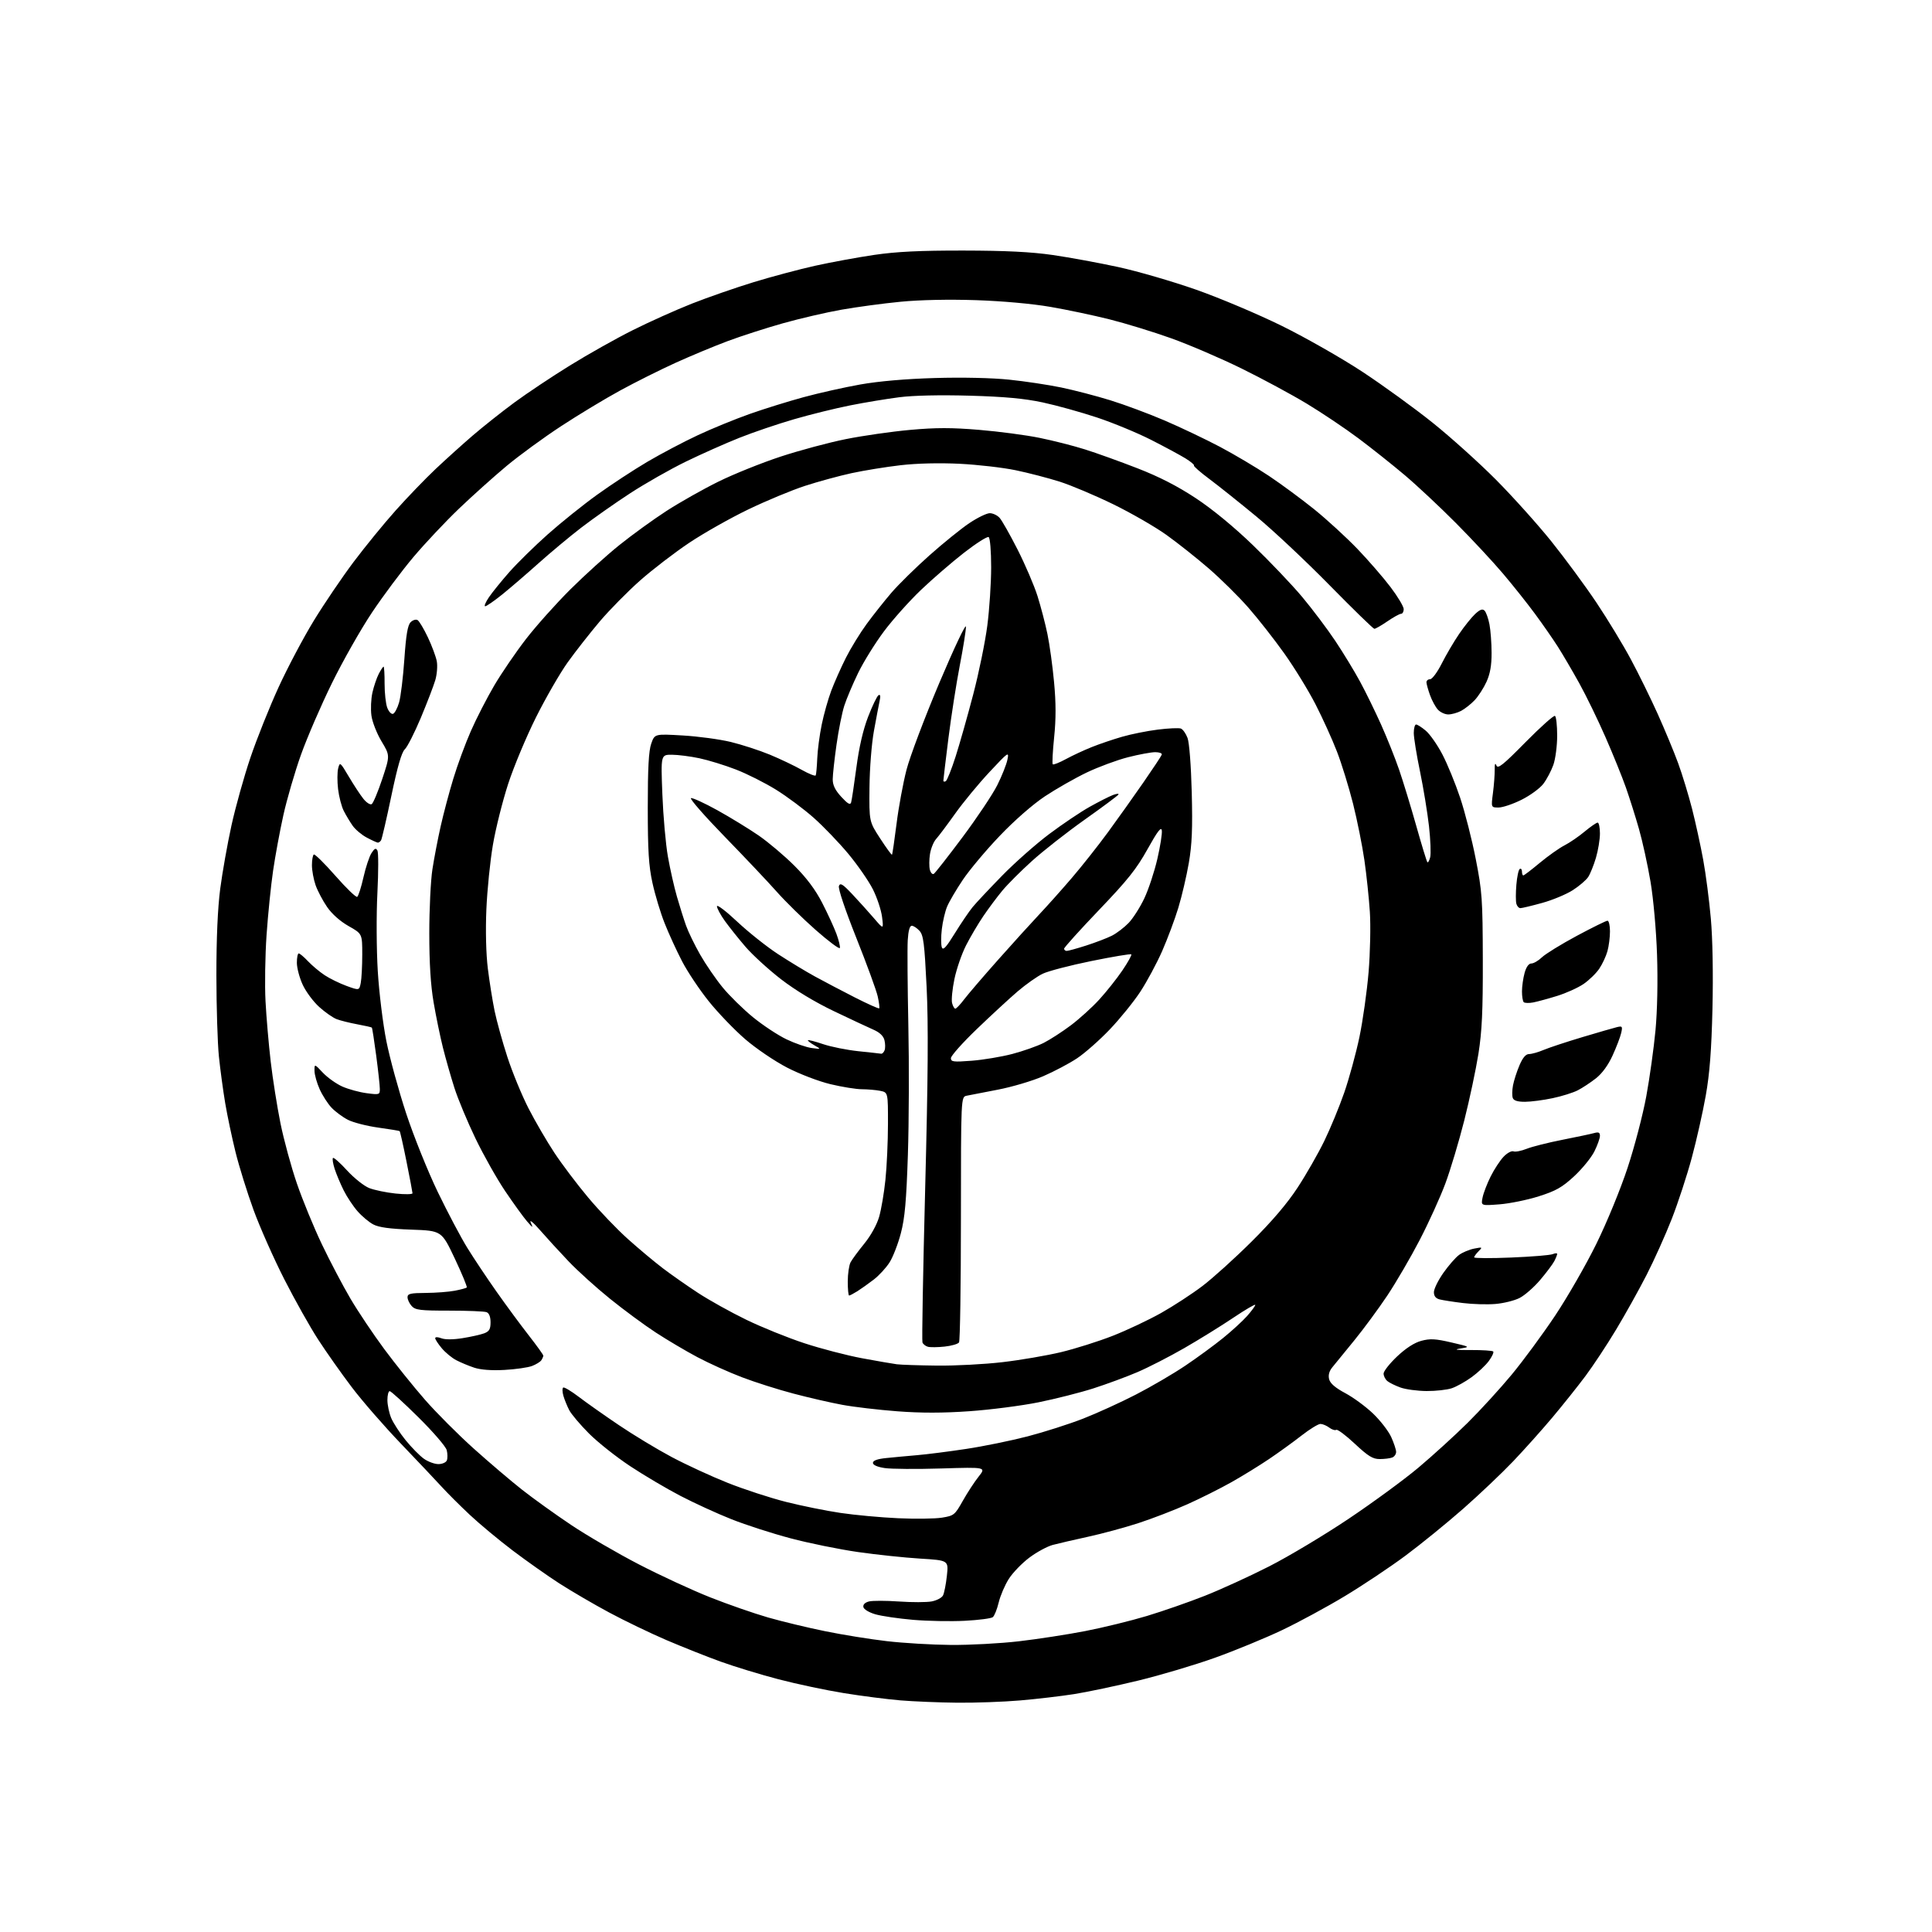 <?xml version="1.0" encoding="UTF-8" standalone="no"?>
<svg 
  version="1.1" 
  xmlns="http://www.w3.org/2000/svg" 
  xmlns:xlink="http://www.w3.org/1999/xlink" 
  xmlns:svg="http://www.w3.org/2000/svg"
  xmlns:rdf="http://www.w3.org/1999/02/22-rdf-syntax-ns#"
  xmlns:cc="http://creativecommons.org/ns#"
  xmlns:dc="http://purl.org/dc/elements/1.1/"
  viewBox="0 0 768 768"
  width="768"
  height="768"
>
<style>svg {background-color: white; }</style>"
<path stroke="none" fill="black" fill-rule="evenodd" d="M380.50,676.85C373.35,676.78 363.21,676.36 357.96,675.93C352.71,675.49 342.58,674.20 335.46,673.04C328.33,671.89 316.63,669.41 309.44,667.53C302.26,665.65 291.91,662.49 286.44,660.51C280.98,658.54 271.28,654.68 264.89,651.95C258.51,649.21 248.25,644.27 242.11,640.97C235.96,637.67 227.07,632.47 222.34,629.43C217.62,626.38 209.26,620.48 203.77,616.33C198.29,612.17 190.61,605.79 186.72,602.14C182.83,598.49 177.82,593.48 175.57,591.01C173.33,588.55 166.06,580.86 159.41,573.92C152.76,566.99 143.94,556.86 139.82,551.41C135.69,545.96 129.69,537.45 126.48,532.50C123.26,527.55 117.20,516.75 113.00,508.50C108.80,500.25 103.30,487.85 100.78,480.95C98.27,474.05 95.04,463.70 93.62,457.95C92.20,452.20 90.35,443.45 89.52,438.50C88.69,433.55 87.56,425.23 87.02,420.00C86.48,414.77 86.03,400.29 86.02,387.80C86.01,373.02 86.54,360.98 87.54,353.30C88.39,346.81 90.40,335.48 92.01,328.13C93.63,320.78 97.02,308.63 99.56,301.13C102.10,293.63 107.12,281.09 110.71,273.25C114.30,265.41 120.61,253.49 124.73,246.75C128.85,240.01 135.96,229.52 140.52,223.44C145.09,217.36 152.62,208.13 157.26,202.94C161.89,197.75 169.02,190.35 173.09,186.50C177.17,182.65 183.86,176.62 187.95,173.10C192.05,169.58 199.48,163.69 204.45,160.02C209.43,156.35 219.36,149.73 226.53,145.30C233.69,140.87 244.94,134.54 251.53,131.25C258.11,127.95 268.68,123.21 275.00,120.71C281.32,118.22 292.35,114.38 299.50,112.19C306.65,110.00 317.68,107.06 324.00,105.65C330.32,104.25 340.90,102.30 347.50,101.33C356.39,100.03 365.60,99.58 383.00,99.60C399.87,99.63 409.89,100.13 418.50,101.37C425.10,102.33 436.80,104.48 444.50,106.15C452.20,107.82 466.15,111.88 475.50,115.16C484.87,118.46 500.19,124.93 509.64,129.59C519.07,134.24 533.47,142.45 541.64,147.83C549.81,153.22 562.35,162.31 569.50,168.04C576.65,173.77 587.96,183.95 594.64,190.66C601.31,197.37 611.22,208.41 616.67,215.18C622.11,221.96 630.19,232.93 634.63,239.57C639.06,246.20 645.21,256.33 648.28,262.07C651.36,267.80 656.17,277.60 658.98,283.83C661.78,290.06 665.43,298.84 667.07,303.33C668.72,307.82 671.21,316.00 672.62,321.50C674.02,327.00 676.01,336.10 677.04,341.73C678.08,347.36 679.45,357.92 680.09,365.20C680.80,373.25 681.05,387.26 680.73,400.97C680.33,417.50 679.63,426.69 678.07,435.50C676.90,442.10 674.40,453.23 672.51,460.23C670.62,467.23 667.04,478.17 664.55,484.54C662.05,490.92 657.55,500.94 654.54,506.81C651.53,512.69 646.09,522.45 642.45,528.50C638.82,534.55 633.32,542.88 630.24,547.00C627.16,551.12 621.23,558.55 617.07,563.50C612.91,568.45 605.90,576.28 601.50,580.90C597.10,585.52 588.18,593.99 581.67,599.72C575.16,605.44 564.81,613.86 558.67,618.42C552.53,622.98 541.65,630.24 534.50,634.54C527.35,638.85 516.10,644.93 509.50,648.07C502.90,651.20 490.98,656.11 483.00,658.97C475.02,661.83 461.30,665.92 452.50,668.05C443.70,670.18 432.23,672.60 427.00,673.43C421.77,674.25 412.10,675.39 405.50,675.95C398.90,676.52 387.65,676.92 380.50,676.85zM378.00,653.89C385.43,653.95 397.57,653.30 405.00,652.44C412.43,651.58 424.31,649.75 431.42,648.37C438.53,646.99 449.55,644.29 455.92,642.37C462.29,640.45 472.68,636.83 479.00,634.33C485.32,631.83 496.80,626.58 504.50,622.66C512.20,618.74 526.38,610.26 536.00,603.81C545.62,597.37 558.17,588.18 563.88,583.38C569.58,578.58 578.38,570.57 583.42,565.58C588.46,560.59 596.31,552.00 600.87,546.50C605.43,541.00 613.20,530.45 618.14,523.06C623.07,515.67 630.47,502.80 634.57,494.46C638.78,485.89 644.18,472.74 646.99,464.22C649.73,455.93 653.07,443.15 654.42,435.82C655.77,428.49 657.41,416.70 658.08,409.60C658.81,401.79 659.05,389.96 658.70,379.60C658.38,369.86 657.26,357.34 656.11,350.50C654.99,343.90 652.93,334.45 651.51,329.50C650.10,324.55 647.75,317.12 646.30,313.00C644.85,308.88 641.21,299.89 638.21,293.04C635.21,286.18 630.50,276.50 627.75,271.54C624.99,266.57 621.15,260.02 619.22,257.00C617.29,253.97 613.22,248.12 610.18,244.00C607.15,239.88 601.42,232.68 597.45,228.00C593.49,223.32 585.09,214.30 578.78,207.95C572.47,201.60 563.31,193.02 558.41,188.88C553.51,184.74 545.22,178.15 539.99,174.24C534.76,170.32 525.54,164.13 519.49,160.48C513.45,156.83 501.75,150.52 493.50,146.47C485.25,142.41 472.66,137.01 465.53,134.46C458.39,131.91 447.37,128.53 441.03,126.94C434.69,125.35 424.10,123.11 417.50,121.98C410.32,120.74 398.47,119.67 388.00,119.32C377.18,118.96 365.73,119.20 358.00,119.95C351.12,120.61 340.55,122.04 334.50,123.11C328.45,124.18 318.03,126.60 311.33,128.48C304.64,130.36 294.74,133.55 289.33,135.57C283.93,137.59 274.55,141.49 268.50,144.24C262.45,146.99 252.58,151.92 246.56,155.21C240.54,158.49 229.96,164.87 223.06,169.40C216.15,173.92 206.39,181.05 201.36,185.24C196.34,189.43 187.84,197.05 182.47,202.18C177.11,207.31 168.93,216.00 164.29,221.50C159.66,227.00 152.26,236.90 147.86,243.50C143.45,250.10 136.30,262.70 131.98,271.50C127.65,280.30 122.11,293.12 119.65,300.00C117.20,306.88 114.05,317.68 112.65,324.00C111.25,330.32 109.40,340.30 108.55,346.17C107.69,352.03 106.53,363.51 105.96,371.67C105.40,379.83 105.21,391.68 105.55,398.00C105.88,404.32 106.81,415.12 107.61,422.00C108.41,428.88 110.16,439.91 111.49,446.52C112.83,453.13 115.77,463.93 118.04,470.52C120.31,477.11 124.77,487.97 127.97,494.66C131.16,501.34 136.26,511.04 139.30,516.21C142.34,521.37 148.39,530.40 152.74,536.27C157.08,542.13 164.35,551.18 168.88,556.36C173.41,561.55 182.16,570.31 188.31,575.83C194.46,581.35 203.11,588.71 207.52,592.18C211.94,595.66 220.71,601.96 227.02,606.18C233.34,610.41 245.47,617.47 254.00,621.88C262.52,626.29 275.28,632.19 282.35,634.98C289.42,637.78 299.77,641.38 305.35,642.98C310.93,644.58 321.12,647.03 328.00,648.43C334.88,649.84 345.90,651.62 352.50,652.38C359.10,653.15 370.57,653.83 378.00,653.89zM383.50,644.29C378.00,644.58 368.76,644.40 362.97,643.91C357.18,643.41 350.43,642.42 347.98,641.71C345.43,640.97 343.38,639.73 343.21,638.83C343.01,637.83 343.84,637.01 345.45,636.60C346.86,636.25 352.22,636.26 357.36,636.62C362.51,636.98 368.35,636.97 370.35,636.59C372.34,636.22 374.37,635.15 374.86,634.21C375.34,633.27 376.04,629.75 376.40,626.38C377.07,620.26 377.07,620.26 365.78,619.57C359.58,619.19 348.43,618.01 341.00,616.95C333.57,615.88 321.56,613.44 314.30,611.51C307.03,609.59 296.46,606.18 290.80,603.93C285.13,601.69 276.00,597.50 270.50,594.64C265.00,591.78 256.00,586.46 250.50,582.82C245.00,579.19 237.64,573.35 234.15,569.86C230.66,566.36 227.12,562.18 226.28,560.56C225.44,558.94 224.39,556.36 223.95,554.82C223.51,553.28 223.48,551.82 223.89,551.57C224.29,551.32 227.07,552.98 230.06,555.26C233.05,557.54 240.22,562.60 246.00,566.50C251.78,570.41 261.23,576.12 267.00,579.19C272.77,582.26 282.81,586.89 289.30,589.47C295.79,592.05 306.19,595.45 312.42,597.02C318.64,598.59 328.40,600.57 334.11,601.41C339.83,602.26 350.12,603.21 357.00,603.52C363.88,603.84 371.73,603.73 374.46,603.29C379.21,602.52 379.56,602.23 382.71,596.64C384.52,593.42 387.35,589.08 389.01,586.99C392.02,583.19 392.02,583.19 374.21,583.74C364.42,584.04 354.29,583.97 351.70,583.58C348.74,583.14 347.00,582.37 347.00,581.51C347.00,580.60 348.74,579.96 352.25,579.60C355.14,579.30 360.65,578.79 364.50,578.46C368.35,578.14 377.12,577.02 384.00,575.98C390.88,574.95 401.90,572.69 408.50,570.98C415.10,569.26 425.01,566.09 430.53,563.94C436.05,561.78 445.49,557.48 451.52,554.37C457.55,551.27 466.37,546.11 471.13,542.91C475.89,539.71 482.64,534.77 486.14,531.93C489.64,529.10 493.96,525.14 495.74,523.14C497.51,521.14 498.98,519.15 498.99,518.72C498.99,518.30 495.06,520.60 490.25,523.83C485.44,527.07 476.69,532.48 470.81,535.87C464.94,539.25 456.54,543.56 452.15,545.44C447.76,547.32 439.86,550.23 434.60,551.92C429.34,553.60 419.51,556.09 412.77,557.45C406.02,558.81 393.69,560.40 385.37,560.98C374.88,561.72 366.08,561.73 356.69,561.01C349.25,560.45 339.40,559.29 334.83,558.44C330.25,557.60 321.51,555.59 315.42,553.98C309.32,552.38 300.10,549.45 294.92,547.47C289.74,545.50 281.78,541.91 277.23,539.49C272.67,537.07 265.25,532.68 260.73,529.73C256.20,526.78 248.00,520.73 242.50,516.29C237.00,511.85 229.57,505.14 225.98,501.36C222.39,497.59 217.30,492.02 214.66,489.00C211.93,485.87 210.35,484.58 210.98,486.00C212.01,488.28 211.88,488.24 209.50,485.50C208.07,483.85 204.17,478.45 200.83,473.51C197.49,468.56 192.17,459.11 188.99,452.51C185.81,445.90 182.06,436.90 180.65,432.50C179.24,428.10 177.19,420.90 176.08,416.49C174.98,412.09 173.31,403.99 172.37,398.49C171.20,391.66 170.65,382.97 170.65,371.00C170.65,361.38 171.21,349.90 171.90,345.50C172.58,341.10 174.05,333.45 175.16,328.50C176.27,323.55 178.53,315.03 180.19,309.57C181.84,304.11 184.99,295.56 187.19,290.57C189.38,285.58 193.57,277.44 196.48,272.48C199.40,267.53 205.07,259.23 209.08,254.04C213.09,248.85 221.02,239.98 226.71,234.31C232.40,228.65 241.20,220.69 246.28,216.62C251.35,212.55 259.77,206.45 265.00,203.07C270.23,199.69 279.47,194.47 285.55,191.47C291.62,188.47 302.75,184.00 310.27,181.52C317.79,179.05 329.46,175.91 336.22,174.56C342.97,173.20 354.48,171.55 361.79,170.89C372.07,169.96 378.28,169.96 389.29,170.88C397.10,171.53 407.90,172.96 413.27,174.06C418.65,175.15 426.75,177.21 431.27,178.64C435.80,180.06 445.19,183.44 452.13,186.14C460.83,189.52 468.06,193.23 475.35,198.04C481.97,202.41 490.48,209.41 498.06,216.72C504.73,223.15 513.52,232.38 517.58,237.22C521.64,242.07 527.59,249.96 530.80,254.77C534.00,259.57 538.45,266.88 540.67,271.00C542.90,275.12 546.64,282.77 548.99,288.00C551.34,293.23 554.57,301.32 556.18,306.00C557.78,310.68 560.86,320.74 563.01,328.38C565.16,336.01 567.14,342.47 567.41,342.74C567.68,343.01 568.18,342.12 568.52,340.77C568.86,339.41 568.65,333.87 568.05,328.46C567.44,323.06 565.84,313.26 564.48,306.69C563.11,300.11 562.00,293.22 562.00,291.37C562.00,289.52 562.42,288.00 562.92,288.00C563.43,288.00 565.17,289.11 566.78,290.47C568.40,291.83 571.35,296.04 573.34,299.83C575.33,303.62 578.52,311.40 580.43,317.11C582.34,322.82 585.14,333.80 586.64,341.50C589.18,354.48 589.38,357.39 589.44,381.50C589.49,401.93 589.11,409.94 587.70,418.89C586.70,425.15 584.17,437.08 582.07,445.39C579.97,453.70 576.58,465.00 574.54,470.50C572.49,476.00 567.89,486.12 564.31,493.00C560.74,499.88 554.96,509.77 551.48,515.00C547.99,520.23 542.07,528.26 538.32,532.86C534.57,537.46 530.65,542.26 529.62,543.52C528.37,545.05 527.94,546.64 528.35,548.26C528.77,549.93 530.80,551.68 534.77,553.80C537.96,555.50 542.94,559.16 545.83,561.93C548.72,564.70 551.95,568.89 553.02,571.23C554.08,573.58 554.97,576.24 554.98,577.14C554.99,578.05 554.29,579.06 553.42,579.39C552.55,579.73 550.31,580.00 548.45,580.00C545.70,580.00 543.88,578.88 538.57,573.92C535.00,570.57 531.67,568.08 531.18,568.39C530.69,568.69 529.44,568.29 528.40,567.50C527.35,566.71 525.79,566.05 524.92,566.03C524.06,566.01 520.68,568.08 517.42,570.62C514.17,573.16 508.35,577.37 504.50,579.97C500.65,582.57 493.90,586.73 489.50,589.20C485.10,591.68 477.23,595.63 472.00,597.97C466.77,600.31 457.99,603.69 452.48,605.48C446.97,607.27 437.97,609.70 432.48,610.89C426.99,612.09 420.70,613.54 418.50,614.13C416.30,614.71 412.10,616.99 409.17,619.19C406.24,621.39 402.56,625.20 401.00,627.66C399.44,630.11 397.64,634.32 397.00,637.01C396.35,639.70 395.30,642.32 394.66,642.84C394.02,643.36 389.00,644.01 383.50,644.29zM174.27,582.00C175.83,582.00 177.32,581.34 177.64,580.50C177.96,579.67 177.93,577.85 177.58,576.45C177.23,575.05 172.19,569.20 166.38,563.45C160.58,557.70 155.42,553.00 154.91,553.00C154.41,553.00 154.00,554.59 154.00,556.53C154.00,558.47 154.68,561.69 155.51,563.69C156.35,565.68 158.93,569.65 161.26,572.52C163.59,575.38 166.84,578.69 168.49,579.86C170.13,581.04 172.73,582.00 174.27,582.00zM567.10,552.96C563.47,552.93 558.81,552.31 556.74,551.57C554.67,550.83 552.31,549.67 551.49,548.99C550.67,548.31 550.00,546.98 550.00,546.02C550.00,545.07 552.41,542.01 555.36,539.22C558.85,535.92 562.21,533.75 564.99,533.00C568.50,532.06 570.60,532.17 576.88,533.63C584.49,535.41 584.49,535.41 580.50,536.06C577.67,536.52 578.90,536.69 584.73,536.66C589.26,536.64 593.23,536.90 593.57,537.23C593.90,537.57 593.12,539.27 591.84,541.01C590.55,542.76 587.48,545.65 585.00,547.44C582.52,549.24 578.97,551.22 577.10,551.85C575.23,552.48 570.73,552.98 567.10,552.96zM200.51,544.57C195.38,544.85 191.06,544.52 188.50,543.67C186.30,542.94 183.09,541.60 181.37,540.70C179.65,539.81 177.06,537.67 175.62,535.96C174.18,534.25 173.00,532.44 173.00,531.95C173.00,531.42 174.02,531.44 175.44,531.98C176.96,532.56 180.17,532.54 183.93,531.93C187.25,531.40 191.10,530.53 192.49,530.01C194.49,529.24 195.00,528.36 195.00,525.63C195.00,523.44 194.43,522.00 193.42,521.61C192.55,521.27 185.87,521.00 178.57,521.00C166.99,521.00 165.10,520.77 163.65,519.17C162.74,518.17 162.00,516.59 162.00,515.67C162.00,514.27 163.16,513.99 169.25,513.96C173.24,513.93 178.43,513.54 180.79,513.08C183.15,512.63 185.29,512.05 185.54,511.79C185.79,511.54 183.65,506.36 180.78,500.28C175.55,489.23 175.55,489.23 163.53,488.80C155.00,488.50 150.60,487.90 148.40,486.74C146.69,485.84 143.88,483.49 142.15,481.51C140.41,479.54 137.93,475.81 136.63,473.21C135.34,470.62 133.72,466.78 133.04,464.68C132.36,462.58 132.05,460.61 132.36,460.31C132.67,460.00 135.19,462.23 137.96,465.27C140.73,468.30 144.69,471.45 146.75,472.27C148.81,473.08 153.54,474.06 157.25,474.45C160.96,474.84 163.99,474.79 163.98,474.33C163.96,473.87 162.89,468.18 161.58,461.69C160.28,455.19 159.05,449.76 158.86,449.63C158.66,449.49 154.81,448.86 150.30,448.23C145.79,447.60 140.39,446.21 138.30,445.14C136.21,444.06 133.29,441.90 131.81,440.34C130.33,438.78 128.20,435.48 127.08,433.00C125.96,430.52 125.03,427.23 125.02,425.68C125.00,422.86 125.00,422.86 128.36,426.43C130.22,428.39 133.70,430.86 136.11,431.93C138.53,433.00 142.86,434.18 145.75,434.56C150.81,435.23 151.00,435.17 150.99,432.88C150.99,431.57 150.34,425.61 149.55,419.64C148.76,413.67 147.98,408.65 147.81,408.48C147.64,408.32 145.03,407.73 142.00,407.17C138.97,406.61 135.29,405.69 133.80,405.12C132.32,404.55 129.21,402.38 126.90,400.29C124.58,398.21 121.64,394.25 120.35,391.50C119.07,388.75 118.02,384.81 118.01,382.75C118.00,380.69 118.34,379.00 118.75,379.00C119.17,379.00 120.83,380.40 122.44,382.11C124.06,383.82 127.02,386.31 129.03,387.64C131.04,388.97 134.96,390.89 137.74,391.91C142.80,393.75 142.80,393.75 143.40,390.75C143.73,389.10 144.00,384.02 144.00,379.47C144.00,371.19 144.00,371.19 138.57,368.13C135.22,366.23 131.95,363.33 130.03,360.54C128.32,358.06 126.26,354.16 125.46,351.89C124.66,349.61 124.00,346.03 124.00,343.93C124.00,341.83 124.34,339.92 124.75,339.68C125.16,339.43 129.02,343.24 133.32,348.13C137.62,353.03 141.52,356.80 141.99,356.51C142.46,356.22 143.58,352.72 144.48,348.74C145.38,344.76 146.82,340.42 147.68,339.10C148.91,337.21 149.42,336.99 150.03,338.10C150.46,338.87 150.45,346.48 150.02,355.00C149.58,363.63 149.65,377.37 150.17,386.00C150.69,394.57 152.22,407.03 153.59,413.88C154.95,420.69 158.50,433.64 161.48,442.67C164.46,451.69 170.10,465.70 174.00,473.79C177.91,481.88 183.19,491.88 185.74,496.00C188.28,500.12 193.53,508.00 197.41,513.50C201.28,519.00 207.05,526.82 210.23,530.89C213.40,534.95 215.99,538.55 215.98,538.89C215.98,539.22 215.63,540.03 215.21,540.69C214.80,541.34 213.12,542.38 211.49,543.00C209.86,543.62 204.92,544.33 200.51,544.57zM372.51,542.85C379.66,542.93 391.36,542.32 398.51,541.48C405.65,540.65 416.14,538.85 421.82,537.49C427.49,536.12 436.72,533.21 442.32,531.01C447.92,528.82 456.54,524.74 461.49,521.97C466.43,519.19 473.86,514.35 477.99,511.21C482.12,508.07 490.94,500.11 497.58,493.50C505.68,485.46 511.70,478.39 515.82,472.09C519.21,466.92 523.97,458.59 526.41,453.59C528.84,448.59 532.43,439.90 534.38,434.27C536.32,428.65 539.03,418.75 540.39,412.27C541.74,405.80 543.38,394.20 544.03,386.50C544.67,378.77 544.90,368.02 544.54,362.50C544.18,357.00 543.21,347.77 542.38,342.00C541.55,336.23 539.52,326.11 537.87,319.53C536.21,312.95 533.33,303.59 531.45,298.74C529.58,293.89 525.74,285.43 522.92,279.94C520.10,274.45 514.52,265.36 510.51,259.73C506.51,254.10 500.07,245.90 496.21,241.50C492.35,237.10 485.29,230.13 480.53,226.00C475.76,221.88 468.18,215.86 463.68,212.64C459.18,209.42 449.65,203.93 442.50,200.44C435.35,196.95 425.78,192.91 421.22,191.46C416.67,190.02 408.80,187.97 403.72,186.92C398.65,185.87 388.65,184.72 381.50,184.36C373.45,183.97 364.50,184.18 358.00,184.93C352.23,185.60 343.45,187.02 338.50,188.09C333.55,189.17 325.23,191.44 320.00,193.14C314.77,194.84 304.64,199.05 297.47,202.50C290.31,205.95 279.72,211.93 273.95,215.79C268.17,219.66 259.40,226.39 254.46,230.75C249.52,235.12 242.28,242.47 238.36,247.09C234.45,251.72 228.74,259.00 225.68,263.27C222.62,267.55 216.95,277.38 213.08,285.12C209.21,292.86 204.23,304.78 202.00,311.61C199.78,318.45 197.05,329.32 195.95,335.77C194.84,342.22 193.67,353.80 193.34,361.50C192.98,369.96 193.21,379.26 193.92,385.00C194.57,390.23 195.78,397.82 196.61,401.87C197.45,405.92 199.74,414.19 201.71,420.23C203.68,426.28 207.46,435.45 210.11,440.62C212.76,445.78 217.38,453.71 220.38,458.25C223.37,462.79 229.40,470.77 233.78,476.00C238.16,481.23 245.28,488.67 249.62,492.55C253.95,496.43 260.20,501.65 263.50,504.16C266.80,506.67 273.10,511.08 277.50,513.96C281.90,516.84 290.51,521.64 296.64,524.61C302.77,527.59 313.16,531.79 319.74,533.95C326.32,536.11 336.61,538.79 342.60,539.91C348.60,541.02 354.85,542.11 356.50,542.32C358.15,542.53 365.35,542.77 372.51,542.85zM375.50,535.29C372.75,535.59 369.75,535.61 368.84,535.36C367.92,535.10 366.96,534.33 366.69,533.65C366.43,532.96 366.92,505.43 367.77,472.45C368.92,428.07 369.07,407.25 368.34,392.27C367.49,374.96 367.08,371.75 365.52,370.02C364.51,368.91 363.13,368.00 362.44,368.00C361.62,368.00 361.07,369.99 360.84,373.75C360.65,376.91 360.76,392.10 361.08,407.50C361.41,422.90 361.33,446.07 360.90,459.00C360.29,477.39 359.69,484.17 358.12,490.17C357.02,494.40 355.00,499.62 353.64,501.78C352.28,503.94 349.44,507.03 347.33,508.65C345.22,510.27 342.28,512.36 340.79,513.30C339.29,514.23 337.83,515.00 337.54,515.00C337.24,515.00 337.00,512.50 337.00,509.43C337.00,506.37 337.51,502.92 338.12,501.77C338.74,500.61 341.21,497.26 343.60,494.33C346.16,491.19 348.57,486.82 349.46,483.74C350.30,480.86 351.43,474.23 351.97,469.00C352.52,463.77 352.97,453.82 352.98,446.88C353.00,434.25 353.00,434.25 349.88,433.62C348.16,433.28 344.89,433.00 342.62,432.99C340.36,432.99 334.74,432.08 330.13,430.98C325.45,429.86 317.87,426.96 312.89,424.39C307.98,421.85 300.54,416.81 296.25,413.11C291.99,409.44 285.48,402.67 281.79,398.08C278.10,393.49 273.30,386.31 271.13,382.12C268.95,377.93 265.83,371.12 264.20,367.00C262.56,362.88 260.39,355.68 259.37,351.00C257.87,344.18 257.51,338.24 257.50,321.00C257.50,305.30 257.87,298.45 258.88,295.60C260.25,291.71 260.25,291.71 271.38,292.36C277.49,292.71 286.10,293.88 290.50,294.94C294.90,296.01 301.88,298.28 306.00,299.98C310.12,301.69 315.84,304.41 318.70,306.03C321.56,307.64 324.07,308.63 324.26,308.23C324.46,307.83 324.73,304.80 324.87,301.50C325.00,298.20 325.80,292.15 326.64,288.06C327.47,283.97 329.19,277.90 330.44,274.56C331.70,271.23 334.31,265.35 336.25,261.50C338.19,257.65 341.92,251.57 344.54,248.00C347.16,244.43 351.60,238.83 354.40,235.57C357.21,232.31 364.00,225.63 369.50,220.74C375.00,215.85 382.14,210.08 385.36,207.93C388.59,205.77 392.23,204.00 393.46,204.00C394.69,204.00 396.44,204.83 397.36,205.85C398.28,206.86 401.50,212.55 404.52,218.49C407.53,224.43 411.09,232.72 412.42,236.92C413.74,241.12 415.53,247.94 416.38,252.08C417.24,256.21 418.42,264.82 419.01,271.20C419.78,279.40 419.79,285.81 419.04,293.06C418.46,298.71 418.21,303.55 418.49,303.82C418.76,304.10 421.13,303.16 423.74,301.74C426.36,300.32 430.98,298.17 434.00,296.97C437.02,295.76 442.42,293.92 446.00,292.89C449.57,291.85 455.98,290.56 460.24,290.03C464.50,289.49 468.63,289.31 469.42,289.61C470.21,289.91 471.40,291.59 472.06,293.33C472.76,295.18 473.46,304.23 473.74,315.00C474.10,329.32 473.84,335.65 472.58,343.00C471.68,348.23 469.80,356.25 468.41,360.84C467.02,365.43 464.11,373.20 461.96,378.10C459.80,383.00 455.89,390.27 453.27,394.26C450.65,398.24 445.20,404.98 441.15,409.22C437.10,413.47 431.25,418.63 428.15,420.69C425.05,422.75 418.98,425.96 414.67,427.82C410.36,429.69 402.26,432.09 396.66,433.16C391.07,434.23 385.49,435.32 384.25,435.57C382.00,436.04 382.00,436.04 381.98,484.27C381.98,510.80 381.64,533.01 381.23,533.63C380.83,534.25 378.25,535.00 375.50,535.29zM594.43,518.35C591.17,518.62 585.39,518.45 581.58,517.98C577.78,517.52 573.62,516.87 572.33,516.55C570.73,516.15 570.00,515.24 570.00,513.65C570.00,512.38 571.69,508.94 573.75,506.01C575.81,503.08 578.62,499.86 580.00,498.85C581.38,497.85 584.07,496.71 586.00,496.34C589.32,495.69 589.41,495.74 587.75,497.40C586.79,498.36 586.00,499.45 586.00,499.82C586.00,500.19 592.64,500.23 600.75,499.89C608.86,499.56 616.29,498.95 617.25,498.53C618.21,498.12 619.00,498.09 619.00,498.46C619.00,498.83 618.49,500.11 617.86,501.32C617.24,502.52 614.72,505.88 612.26,508.78C609.80,511.69 606.11,514.92 604.07,515.96C602.03,517.01 597.69,518.08 594.43,518.35zM596.09,478.74C588.69,479.31 588.69,479.31 589.34,476.06C589.69,474.28 591.15,470.50 592.56,467.66C593.98,464.82 596.29,461.30 597.69,459.83C599.09,458.35 600.85,457.39 601.62,457.68C602.38,457.98 604.74,457.52 606.87,456.67C608.99,455.82 615.40,454.20 621.11,453.08C626.83,451.95 632.51,450.75 633.75,450.40C635.47,449.92 636.00,450.18 636.00,451.52C636.00,452.49 635.00,455.29 633.77,457.75C632.54,460.20 628.94,464.62 625.76,467.57C620.97,472.00 618.54,473.38 611.73,475.54C607.21,476.98 600.17,478.42 596.09,478.74zM606.22,437.98C603.31,437.99 601.75,437.52 601.36,436.49C601.04,435.66 601.08,433.40 601.44,431.45C601.81,429.51 602.97,425.91 604.02,423.46C605.33,420.40 606.53,419.00 607.84,419.00C608.89,419.00 611.50,418.26 613.63,417.36C615.76,416.46 622.67,414.18 629.00,412.28C635.33,410.39 641.54,408.59 642.80,408.29C644.89,407.80 645.04,408.01 644.45,410.62C644.09,412.21 642.56,416.22 641.04,419.55C639.28,423.42 636.89,426.70 634.40,428.66C632.25,430.35 629.00,432.49 627.16,433.43C625.33,434.37 620.83,435.78 617.16,436.55C613.50,437.33 608.57,437.97 606.22,437.98zM386.26,421.66C390.81,421.31 398.07,420.10 402.39,418.97C406.71,417.83 412.34,415.85 414.89,414.56C417.44,413.26 422.30,410.12 425.69,407.57C429.08,405.02 434.17,400.41 436.99,397.32C439.82,394.22 443.95,389.03 446.16,385.77C448.37,382.51 449.97,379.63 449.70,379.37C449.44,379.11 442.32,380.30 433.87,382.02C425.41,383.74 416.70,386.01 414.50,387.07C412.30,388.12 407.80,391.30 404.50,394.12C401.20,396.95 393.89,403.70 388.25,409.12C382.61,414.54 378.00,419.72 378.00,420.63C378.00,422.10 378.97,422.22 386.26,421.66zM350.28,418.87C350.71,418.94 351.32,418.32 351.64,417.50C351.96,416.67 351.93,414.86 351.58,413.47C351.17,411.81 349.67,410.39 347.22,409.32C345.18,408.43 338.09,405.11 331.48,401.95C323.92,398.34 316.11,393.61 310.44,389.24C305.49,385.41 299.16,379.62 296.37,376.39C293.59,373.15 289.89,368.52 288.15,366.10C286.42,363.68 285.00,361.05 285.00,360.25C285.00,359.45 288.62,362.20 293.05,366.37C297.48,370.53 304.79,376.35 309.30,379.29C313.81,382.23 320.43,386.24 324.00,388.19C327.57,390.15 334.69,393.88 339.80,396.49C344.92,399.09 349.28,401.05 349.50,400.83C349.71,400.62 349.44,398.47 348.90,396.06C348.36,393.65 344.53,383.17 340.38,372.77C335.91,361.54 333.10,353.17 333.49,352.18C334.01,350.82 335.01,351.44 338.83,355.50C341.42,358.25 345.27,362.52 347.40,365.00C351.26,369.50 351.26,369.50 350.63,364.50C350.29,361.75 348.64,356.80 346.98,353.50C345.31,350.20 340.92,343.86 337.23,339.42C333.53,334.98 327.35,328.54 323.50,325.12C319.65,321.70 312.90,316.66 308.50,313.93C304.10,311.20 296.91,307.58 292.52,305.89C288.14,304.19 281.61,302.18 278.02,301.42C274.44,300.66 269.52,300.03 267.10,300.02C262.69,300.00 262.69,300.00 263.30,315.75C263.64,324.41 264.62,335.55 265.50,340.50C266.37,345.45 267.99,352.65 269.11,356.50C270.22,360.35 271.85,365.52 272.74,368.00C273.62,370.48 276.14,375.65 278.33,379.50C280.53,383.35 284.54,389.20 287.25,392.50C289.95,395.80 295.39,401.14 299.33,404.36C303.28,407.58 309.27,411.54 312.65,413.15C316.03,414.77 320.53,416.32 322.65,416.60C326.50,417.11 326.50,417.11 323.66,415.48C322.10,414.58 320.98,413.69 321.17,413.50C321.36,413.30 324.08,414.01 327.22,415.07C330.36,416.13 336.65,417.39 341.21,417.87C345.77,418.34 349.85,418.79 350.28,418.87zM379.77,400.96C380.17,400.94 381.77,399.26 383.31,397.21C384.86,395.17 390.93,388.10 396.79,381.50C402.65,374.90 410.00,366.80 413.11,363.50C416.22,360.20 422.05,353.68 426.06,349.00C430.07,344.32 436.54,336.15 440.43,330.83C444.32,325.51 450.65,316.62 454.50,311.06C458.35,305.50 461.65,300.52 461.83,299.98C462.02,299.44 460.85,299.00 459.24,299.00C457.64,299.00 452.76,299.90 448.41,301.01C444.06,302.12 436.68,304.85 432.00,307.08C427.33,309.32 419.85,313.58 415.37,316.55C410.50,319.80 403.29,326.10 397.37,332.31C391.94,337.99 385.35,345.85 382.72,349.77C380.09,353.69 377.29,358.47 376.49,360.38C375.69,362.29 374.74,366.33 374.39,369.36C374.03,372.40 374.04,375.65 374.40,376.60C374.90,377.91 376.12,376.58 379.55,371.02C382.03,367.01 385.20,362.33 386.61,360.61C388.01,358.90 393.29,353.28 398.33,348.12C403.37,342.95 411.81,335.50 417.07,331.55C422.34,327.60 429.59,322.72 433.19,320.71C436.79,318.70 440.94,316.59 442.42,316.03C443.90,315.47 444.88,315.39 444.59,315.85C444.31,316.32 438.24,320.83 431.11,325.88C423.98,330.94 414.57,338.32 410.19,342.29C405.81,346.25 400.54,351.52 398.48,354.00C396.42,356.48 393.02,361.03 390.92,364.12C388.82,367.21 385.71,372.48 384.00,375.84C382.30,379.19 380.23,385.19 379.40,389.17C378.57,393.16 378.15,397.45 378.46,398.71C378.78,399.97 379.37,400.98 379.77,400.96zM609.45,398.49C607.78,398.81 606.09,398.75 605.70,398.37C605.32,397.98 605.00,396.05 605.01,394.08C605.01,392.11 605.48,388.81 606.05,386.75C606.72,384.35 607.69,383.00 608.74,383.00C609.65,383.00 611.55,381.89 612.96,380.53C614.38,379.18 620.59,375.35 626.77,372.03C632.95,368.72 638.46,366.00 639.00,366.00C639.55,366.00 640.00,367.91 639.99,370.25C639.99,372.59 639.54,376.13 638.98,378.12C638.43,380.11 636.97,383.24 635.73,385.08C634.49,386.92 631.68,389.65 629.49,391.15C627.29,392.65 622.58,394.78 619.00,395.89C615.42,397.00 611.13,398.17 609.45,398.49zM333.86,376.84C333.66,377.39 329.34,374.16 324.24,369.67C319.15,365.18 312.20,358.35 308.79,354.50C305.38,350.65 296.05,340.78 288.07,332.58C280.08,324.37 274.05,317.48 274.68,317.27C275.30,317.07 280.01,319.23 285.15,322.07C290.29,324.92 297.69,329.45 301.60,332.14C305.50,334.84 311.89,340.24 315.80,344.15C320.65,348.99 324.15,353.68 326.82,358.88C328.98,363.07 331.52,368.60 332.48,371.18C333.43,373.75 334.05,376.30 333.86,376.84zM424.04,378.00C424.61,378.00 428.10,377.04 431.79,375.86C435.48,374.68 440.07,372.92 442.00,371.95C443.93,370.97 446.93,368.67 448.69,366.84C450.44,365.00 453.24,360.60 454.91,357.05C456.58,353.50 458.90,346.48 460.06,341.45C461.23,336.42 462.03,331.32 461.84,330.12C461.59,328.51 460.14,330.41 456.15,337.57C451.79,345.42 448.26,349.84 436.90,361.71C429.26,369.70 423.00,376.63 423.00,377.12C423.00,377.60 423.47,378.00 424.04,378.00zM604.39,361.00C603.75,361.00 603.02,360.20 602.77,359.22C602.51,358.23 602.51,354.85 602.78,351.70C603.04,348.54 603.64,345.72 604.13,345.42C604.61,345.13 605.00,345.58 605.00,346.44C605.00,347.30 605.24,348.00 605.54,348.00C605.84,348.00 608.80,345.74 612.11,342.98C615.43,340.23 619.83,337.11 621.89,336.06C623.95,335.00 627.56,332.54 629.91,330.57C632.27,328.61 634.60,327.00 635.09,327.00C635.59,327.00 636.00,328.94 636.00,331.32C636.00,333.69 635.28,338.05 634.41,340.99C633.54,343.94 632.15,347.37 631.33,348.62C630.51,349.87 627.74,352.24 625.17,353.88C622.60,355.52 617.13,357.80 613.02,358.93C608.91,360.07 605.02,361.00 604.39,361.00zM371.20,347.37C371.74,347.04 376.88,340.47 382.63,332.78C388.38,325.08 394.59,315.79 396.42,312.14C398.25,308.49 400.07,303.93 400.46,302.00C401.15,298.64 400.87,298.84 393.34,306.89C389.03,311.50 382.90,318.92 379.72,323.39C376.54,327.85 373.13,332.40 372.13,333.50C371.13,334.60 370.03,337.30 369.68,339.50C369.34,341.70 369.32,344.51 369.64,345.74C369.96,346.97 370.67,347.71 371.20,347.37zM354.58,339.76C354.75,339.59 355.56,334.06 356.39,327.48C357.21,320.89 359.00,311.23 360.35,306.00C361.70,300.77 367.57,285.25 373.38,271.50C379.30,257.51 383.97,247.66 383.98,249.14C383.99,250.59 382.88,257.56 381.51,264.64C380.15,271.71 378.12,284.70 377.01,293.50C375.91,302.30 375.00,309.86 375.00,310.31C375.00,310.75 375.43,310.85 375.97,310.52C376.50,310.19 378.26,305.78 379.88,300.71C381.50,295.65 384.65,284.52 386.88,276.00C389.11,267.48 391.63,255.19 392.47,248.70C393.31,242.21 394.00,231.77 394.00,225.51C394.00,219.02 393.57,213.85 393.00,213.50C392.46,213.16 388.07,215.95 383.25,219.69C378.44,223.44 370.72,230.10 366.11,234.50C361.50,238.90 354.86,246.32 351.37,251.00C347.87,255.68 343.27,263.10 341.13,267.50C338.99,271.90 336.52,277.75 335.63,280.50C334.74,283.25 333.34,290.23 332.53,296.00C331.71,301.77 331.03,307.97 331.02,309.76C331.01,312.11 331.97,314.09 334.43,316.76C336.97,319.53 337.98,320.11 338.33,319.00C338.58,318.18 339.52,311.95 340.42,305.16C341.50,296.99 343.08,290.14 345.09,284.92C346.76,280.59 348.62,276.74 349.21,276.37C349.94,275.92 350.09,276.65 349.67,278.60C349.33,280.20 348.31,285.55 347.41,290.50C346.48,295.57 345.71,305.42 345.63,313.04C345.50,326.58 345.50,326.58 349.89,333.32C352.30,337.03 354.41,339.92 354.58,339.76zM150.19,334.96C149.81,334.93 147.85,334.04 145.83,332.97C143.81,331.91 141.29,329.79 140.21,328.27C139.14,326.75 137.54,324.08 136.65,322.34C135.76,320.60 134.75,316.69 134.39,313.67C134.03,310.64 134.05,306.94 134.43,305.44C135.09,302.81 135.22,302.91 138.66,308.72C140.61,312.02 143.21,315.98 144.44,317.52C145.66,319.06 147.16,320.02 147.76,319.65C148.35,319.28 150.24,314.78 151.95,309.66C155.05,300.33 155.05,300.33 151.67,294.71C149.81,291.62 148.00,287.02 147.65,284.48C147.30,281.94 147.48,277.83 148.04,275.33C148.60,272.84 149.73,269.49 150.55,267.90C151.38,266.30 152.24,265.00 152.48,265.00C152.71,265.00 152.90,268.04 152.88,271.75C152.87,275.47 153.35,279.78 153.94,281.33C154.53,282.89 155.56,283.98 156.23,283.76C156.91,283.53 157.99,281.50 158.64,279.25C159.30,276.99 160.24,269.25 160.74,262.03C161.41,252.34 162.06,248.51 163.23,247.34C164.10,246.47 165.35,246.10 166.00,246.50C166.66,246.91 168.50,250.00 170.10,253.37C171.69,256.74 173.28,261.01 173.63,262.85C173.98,264.69 173.71,268.06 173.04,270.35C172.37,272.63 169.78,279.37 167.29,285.33C164.79,291.29 161.92,296.93 160.92,297.86C159.65,299.04 158.00,304.75 155.58,316.32C153.66,325.53 151.81,333.50 151.48,334.03C151.15,334.56 150.57,334.98 150.19,334.96zM595.70,321.00C592.72,321.00 592.72,321.00 593.47,315.25C593.88,312.09 594.19,307.93 594.17,306.00C594.14,303.63 594.35,303.08 594.84,304.28C595.42,305.75 597.46,304.13 606.40,295.05C612.37,289.00 617.65,284.28 618.13,284.58C618.61,284.88 619.00,288.41 619.00,292.43C619.00,296.46 618.32,301.69 617.48,304.06C616.64,306.42 614.85,309.82 613.49,311.60C612.14,313.37 608.25,316.22 604.85,317.91C601.46,319.61 597.34,321.00 595.70,321.00zM575.70,284.00C574.39,284.00 572.52,283.13 571.56,282.07C570.60,281.00 569.20,278.42 568.45,276.32C567.70,274.22 567.07,271.94 567.04,271.25C567.02,270.56 567.67,270.00 568.49,270.00C569.31,270.00 571.38,267.20 573.12,263.75C574.86,260.31 577.96,255.03 580.03,252.00C582.09,248.97 584.96,245.40 586.40,244.06C588.32,242.28 589.32,241.92 590.13,242.73C590.74,243.34 591.62,245.79 592.08,248.17C592.54,250.55 592.92,255.65 592.93,259.50C592.95,264.44 592.36,267.82 590.92,271.00C589.80,273.48 587.67,276.78 586.19,278.34C584.71,279.90 582.28,281.81 580.80,282.59C579.31,283.37 577.02,284.00 575.70,284.00zM546.32,249.96C545.87,249.94 537.85,242.13 528.50,232.61C519.15,223.08 506.08,210.81 499.45,205.34C492.82,199.86 484.42,193.16 480.78,190.44C477.14,187.73 474.37,185.30 474.62,185.05C474.87,184.80 473.37,183.54 471.29,182.24C469.20,180.95 463.04,177.63 457.60,174.86C452.15,172.09 442.48,168.09 436.10,165.97C429.72,163.85 420.00,161.15 414.50,159.97C407.17,158.41 399.43,157.69 385.48,157.29C373.64,156.96 363.06,157.19 357.48,157.91C352.54,158.54 343.77,159.99 338.00,161.14C332.23,162.28 322.19,164.75 315.70,166.64C309.20,168.52 299.39,171.85 293.88,174.05C288.37,176.24 278.83,180.49 272.68,183.48C266.53,186.47 256.55,192.14 250.50,196.08C244.45,200.02 235.68,206.19 231.00,209.79C226.32,213.40 218.68,219.78 214.00,223.97C209.32,228.16 202.87,233.71 199.66,236.30C196.45,238.88 193.39,241.00 192.87,241.00C192.35,241.00 193.03,239.38 194.37,237.40C195.72,235.42 199.39,230.89 202.53,227.33C205.68,223.78 212.52,217.06 217.73,212.42C222.95,207.78 231.79,200.68 237.39,196.65C242.98,192.62 251.97,186.73 257.37,183.55C262.77,180.37 271.76,175.63 277.35,173.02C282.93,170.40 292.23,166.60 298.00,164.56C303.77,162.52 313.43,159.52 319.46,157.88C325.49,156.24 335.62,153.97 341.96,152.84C349.36,151.53 360.01,150.61 371.65,150.27C382.52,149.95 394.35,150.21 401.15,150.92C407.39,151.56 416.71,152.97 421.85,154.03C426.99,155.10 435.76,157.38 441.35,159.11C446.93,160.83 456.68,164.46 463.00,167.17C469.32,169.88 479.20,174.59 484.95,177.62C490.69,180.66 499.47,185.87 504.45,189.20C509.43,192.53 517.57,198.54 522.55,202.56C527.52,206.58 535.18,213.61 539.58,218.18C543.97,222.76 549.91,229.60 552.78,233.40C555.65,237.19 558.00,241.13 558.00,242.15C558.00,243.17 557.52,244.00 556.93,244.00C556.34,244.00 553.90,245.35 551.50,247.00C549.10,248.65 546.77,249.98 546.32,249.96z" />

</svg>